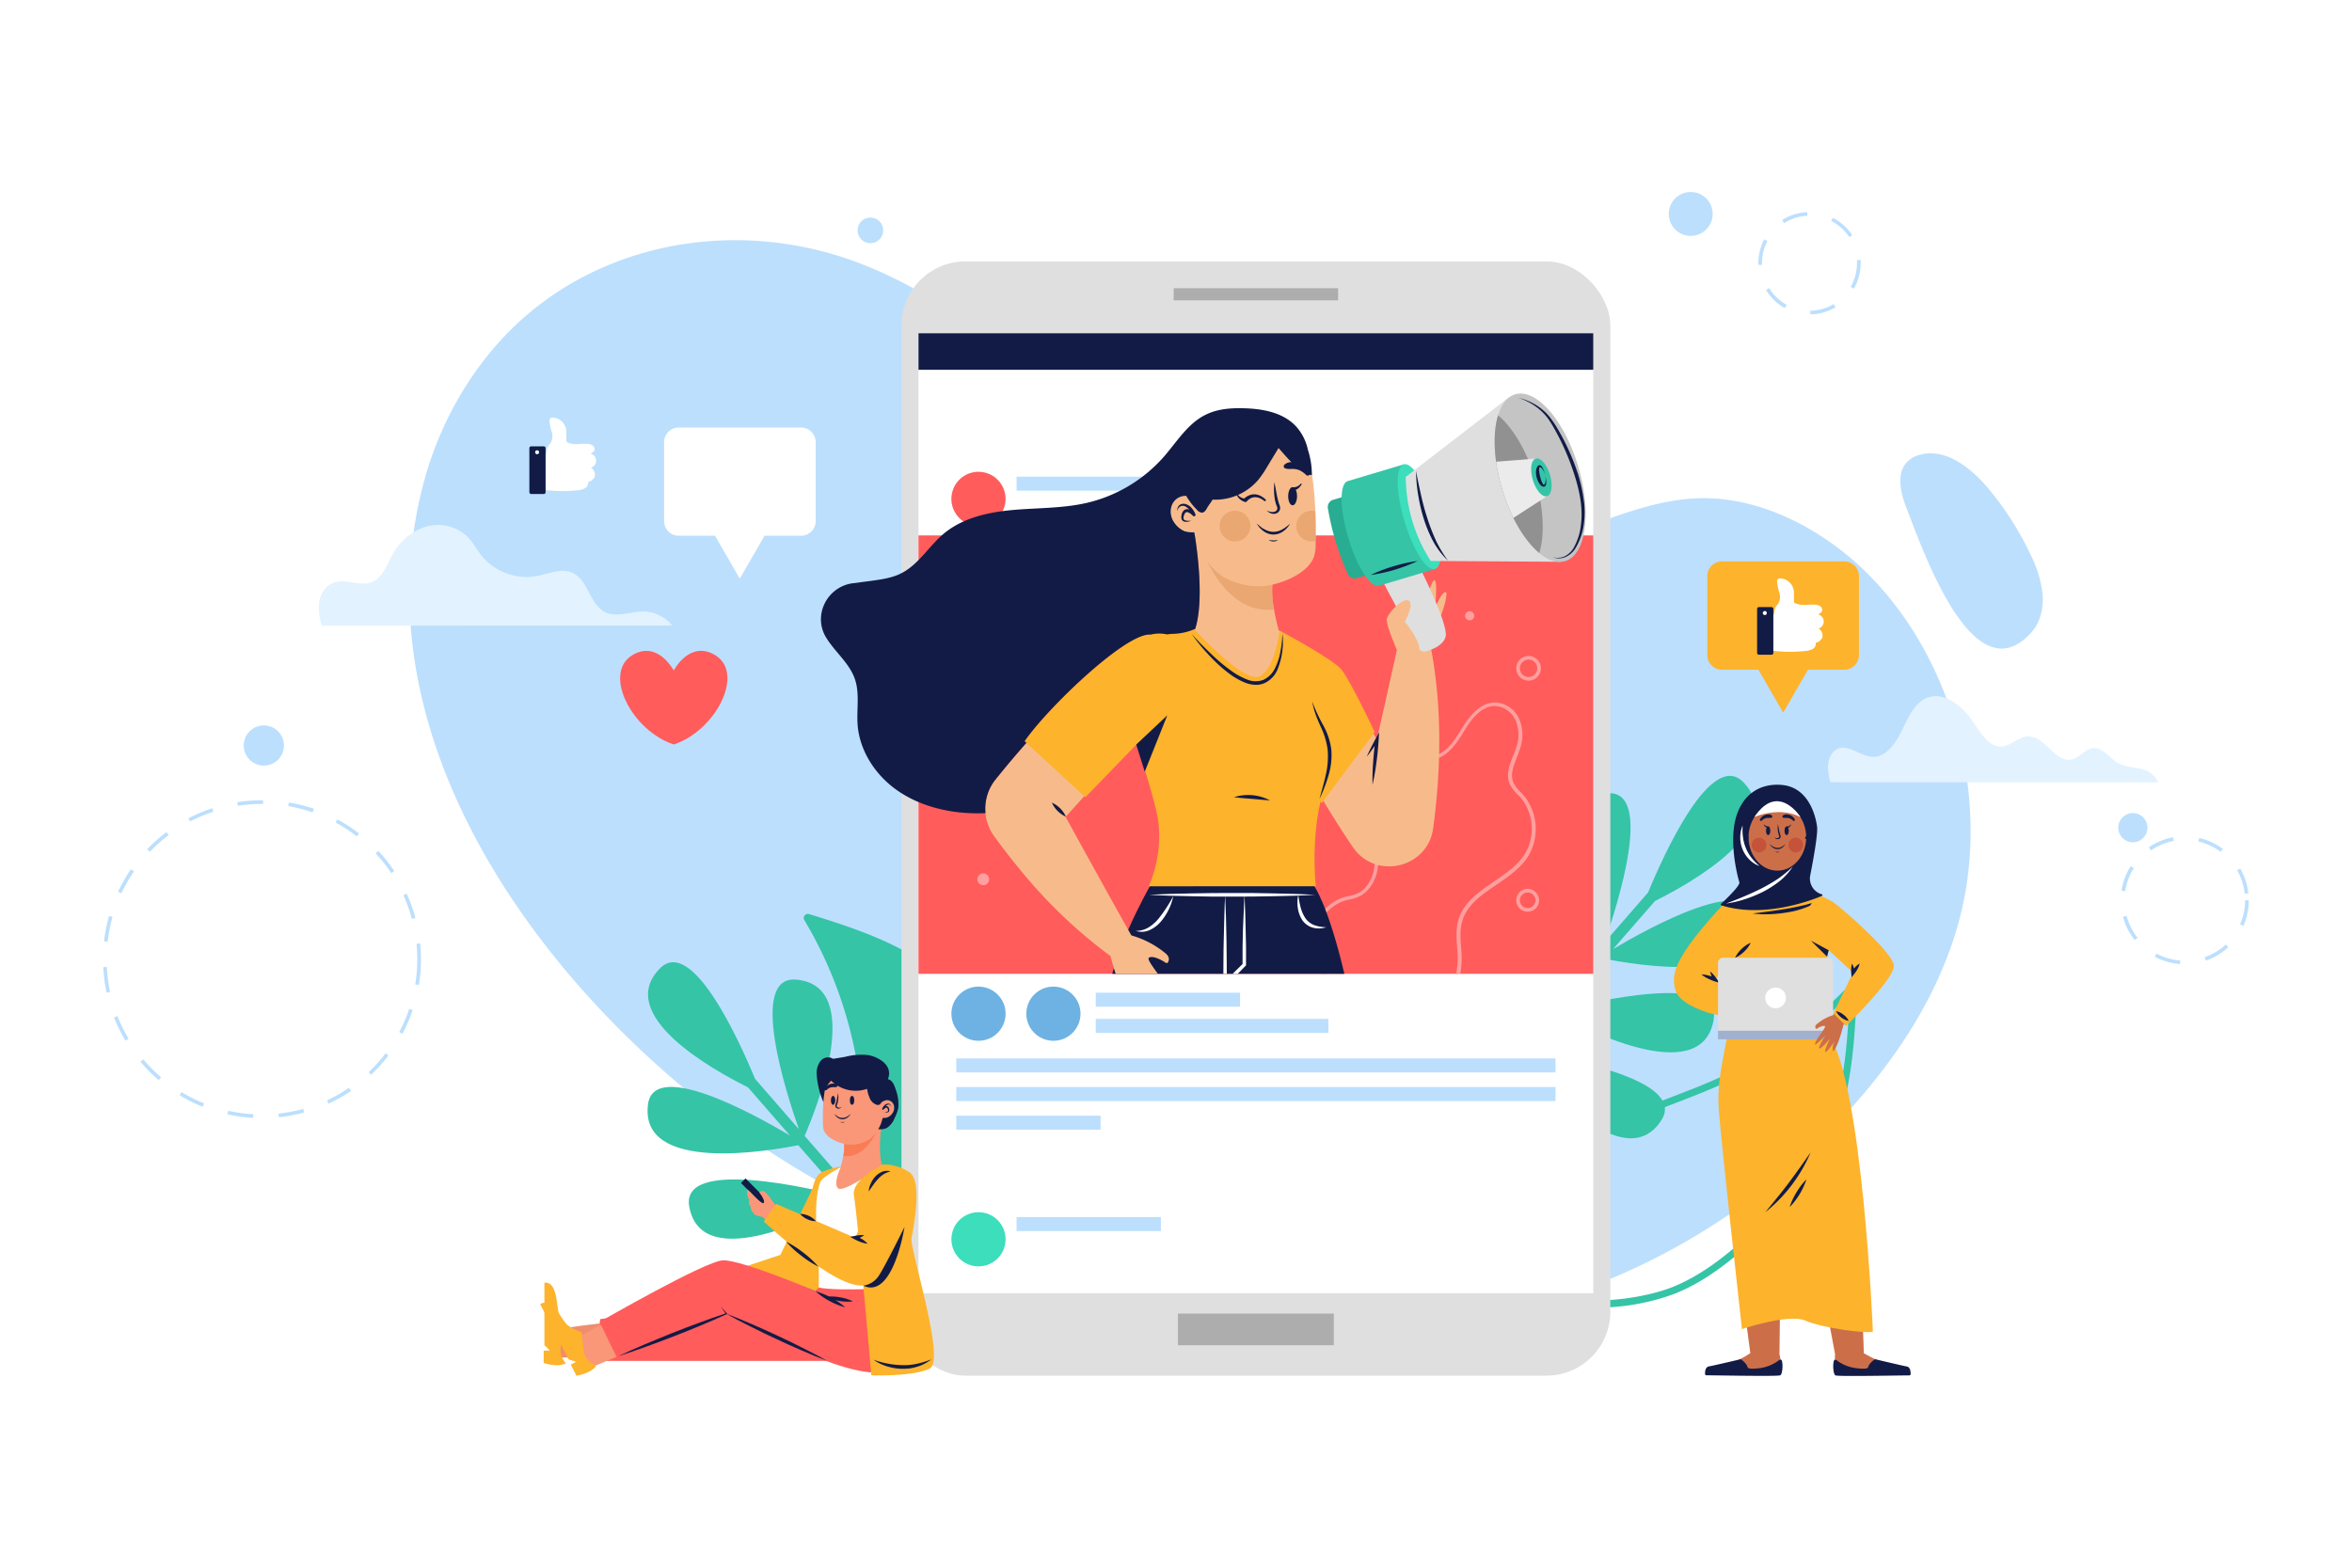 <svg xmlns="http://www.w3.org/2000/svg" xmlns:xlink="http://www.w3.org/1999/xlink" viewBox="0 0 750 500"><defs><style>.cls-1{fill:none;}.cls-2{fill:#fff;}.cls-3{fill:#bcdffd;}.cls-4{fill:#35c4a6;}.cls-5{fill:#ff5c5b;}.cls-6{fill:#121b46;}.cls-7{fill:#fdb32c;}.cls-8{fill:#cc6f49;}.cls-9{fill:#dfdfdf;}.cls-10{fill:#a1b0cf;}.cls-11{fill:#c4533a;}.cls-12{fill:#adadad;}.cls-13{fill:#6db2e3;}.cls-14{fill:#3cdebc;}.cls-15{clip-path:url(#clip-path);}.cls-16{fill:#ff9f9e;}.cls-17{fill:#f7bb8b;}.cls-18{fill:#f28766;}.cls-19{fill:#28ad92;}.cls-20{fill:#c4c4c4;}.cls-21{fill:#919191;}.cls-22{fill:#ebebeb;}.cls-23{fill:#eba771;}.cls-24{fill:#f08d6e;}.cls-25{fill:#fa9778;}.cls-26{fill:#fa7c55;}.cls-27{fill:#e3f2ff;}</style><clipPath id="clip-path"><polygon class="cls-1" points="508.06 310.59 292.89 310.59 292.89 283.01 251.75 197.74 276.58 127.58 517 122.22 508.06 281.07 508.06 310.59"/></clipPath></defs><title>marketing</title><g id="BACKGROUND"><rect class="cls-2" width="750" height="500"/><path class="cls-3" d="M170.7,98.23c29.13-23.08,68.91-27.31,102.89-14.47,45.14,17,78.36,60.23,122.2,81A137.05,137.05,0,0,0,494.22,172c15.71-4.83,31-12.56,47.3-13.08,14.44-.46,28.7,4.91,41,13.27,36.13,24.59,54.26,77.06,42.09,121.76-6.52,23.94-20.52,44.72-36.82,62.16-33.68,36-78.36,59.42-125.06,65.52-26.07,3.4-52.51,1.56-78.48-2.63-56.59-9.1-112.35-29.74-159-66.13-55.79-43.57-111.08-119.57-90.19-198.79C140.94,131.89,153.63,111.76,170.7,98.23Z"/><path class="cls-3" d="M608,162.23c-1.83-4.69-3.35-10.65-.26-14.46a8.52,8.52,0,0,1,4.5-2.74c8.17-2.21,16.18,4.07,21.87,10.86a96.74,96.74,0,0,1,13.4,21.05,37.1,37.1,0,0,1,3.81,12.36c.38,4.36-.6,9-3.37,12.18C629.34,222.7,613.11,175.22,608,162.23Z"/></g><g id="OBJECTS"><path class="cls-4" d="M455.53,295.4c10.43-10.21,24.52,23.18,29.39,35.93l9.76-11.2c-6.83-8.15-31.48-39.65-11.26-47.63C497.34,267,497,305.21,496.54,318l13.18-15.13C506.32,295,490,254.77,512.54,253c15.08-1.17,3.13,36.08-1,47.73l14-16.09c5.2-12.58,20.23-45.65,30.39-35.15,14.3,14.79-16.69,32.15-28.18,37.87l-13.38,15.35c11.79-7,43.41-24.35,45.26-9.91,2.84,22.14-38.85,14.82-47.92,13l-14.28,16.39c9.92-2.56,51.74-12.46,49,3.12-3.87,22.44-43,1.92-50.07-2L486.29,335c.06.17.12.32.16.45,11.2,1.69,51.69,8.78,43.34,21.81-11.93,18.64-38.85-13-44.92-20.63L462.34,362.5l-2.6-2.27L482.6,334C471.22,327.94,440.84,309.76,455.53,295.4Z"/><path class="cls-4" d="M509.47,417.05c-11.48,0-22.67-3.15-26.81-12.6-9.11-20.81,15.32-39.11,31.19-46.65,6-2.85,12.29-5.26,18.37-7.59,5.55-2.13,11.29-4.32,16.76-6.84h0a131.63,131.63,0,0,0,38.89-27.32,2.42,2.42,0,0,1,4.13,1.81c-.66,16-1.78,31.49-8.11,45.67-4.79,10.74-12.72,21-24.93,32.18-6.29,5.77-14.82,12.92-25,16.94A71.3,71.3,0,0,1,509.47,417.05Zm40.45-71.66c-5.55,2.55-11.32,4.76-16.9,6.9-6,2.32-12.29,4.71-18.21,7.53-15.15,7.19-38.54,24.49-30.11,43.73,7,15.92,37.09,11.53,48.48,7,9.8-3.88,18.12-10.86,24.27-16.5,12-11,19.74-21,24.41-31.45,6.16-13.82,7.26-29.1,7.91-44.85a.17.17,0,0,0-.12-.19.15.15,0,0,0-.19,0,133.65,133.65,0,0,1-39.54,27.78Z"/><path class="cls-4" d="M310.78,354.82c-10.43-10.21-24.52,23.18-29.39,35.93l-9.76-11.2c6.83-8.15,31.47-39.65,11.25-47.63-13.91-5.49-13.6,32.71-13.11,45.49l-13.19-15.13c3.41-7.86,19.7-48.09-2.82-49.84-15.08-1.17-3.12,36.07,1,47.73l-14-16.09c-5.2-12.58-20.23-45.65-30.39-35.15C196,323.72,227,341.08,238.51,346.8l13.38,15.35c-11.79-7-43.41-24.35-45.26-9.91-2.84,22.14,38.85,14.82,47.92,13l14.28,16.39c-9.92-2.56-51.75-12.46-49.06,3.12,3.88,22.44,43,1.92,50.08-2L280,394.43c-.06.17-.12.32-.16.45-11.2,1.69-51.69,8.78-43.34,21.81,11.93,18.64,38.85-13.05,44.92-20.63L304,421.92l2.6-2.27-22.86-26.24C295.08,387.36,325.46,369.18,310.78,354.82Z"/><path class="cls-4" d="M273.19,338.35a133.19,133.19,0,0,0-16.71-44.91,1.3,1.3,0,0,1,1.51-1.9c14.79,4.53,29.72,9.56,41.75,19.21,10.55,8.45,18.21,20,24.53,31.92,4.67,8.82,8.74,18.15,9.94,28.05,1.69,13.83-2.59,43.6-20,46.35-21.82,3.45-32.82-24.56-35.95-41.09C275.9,363.53,275.4,350.82,273.19,338.35Z"/><path class="cls-3" d="M577.26,100.27l0-1.16A15.12,15.12,0,0,0,584.72,97l.59,1A16.26,16.26,0,0,1,577.26,100.27Zm-8.11-2a16.34,16.34,0,0,1-6-5.77l1-.61a15.29,15.29,0,0,0,5.62,5.36Zm22-6.21-1-.58a15.17,15.17,0,0,0,2-7.51q0-.48,0-1l1.16-.07c0,.34,0,.68,0,1A16.34,16.34,0,0,1,591.18,92.05ZM560.7,84.48c0-.17,0-.35,0-.52a16.32,16.32,0,0,1,1.89-7.63l1,.55A15.14,15.14,0,0,0,561.86,84c0,.17,0,.32,0,.48Zm29-8.84a15.2,15.2,0,0,0-5.79-5.18l.53-1A16.33,16.33,0,0,1,590.63,75Zm-20.78-4.46-.63-1a16.28,16.28,0,0,1,8-2.52l0,1.16A15.17,15.17,0,0,0,568.88,71.18Z"/><path class="cls-3" d="M80.69,356.54a52,52,0,0,1-8.16-1.13l.25-1.13a50.72,50.72,0,0,0,8,1.09Zm8.24-.21-.12-1.16a49.13,49.13,0,0,0,7.9-1.49L97,354.8A50.4,50.4,0,0,1,88.93,356.33ZM64.65,353a50.22,50.22,0,0,1-7.37-3.69l.61-1a49.37,49.37,0,0,0,7.2,3.6Zm40.11-1-.48-1.05a49.74,49.74,0,0,0,7-4l.66,1A51.17,51.17,0,0,1,104.76,352Zm-54.15-7.52a51,51,0,0,1-5.81-5.85l.89-.75a49.4,49.4,0,0,0,5.68,5.71Zm67.75-1.68-.8-.85a50.11,50.11,0,0,0,5.39-6l.92.7A51.63,51.63,0,0,1,118.36,342.77ZM40,331.9a50.16,50.16,0,0,1-3.64-7.39l1.08-.43A49.87,49.87,0,0,0,41,331.3Zm88.3-2.19-1-.55a49.82,49.82,0,0,0,3.2-7.39l1.1.37A50.7,50.7,0,0,1,128.32,329.71ZM34,316.62a49.65,49.65,0,0,1-1.07-8.17l1.16-.06a49.78,49.78,0,0,0,1,8Zm99.57-2.48-1.15-.19a49.87,49.87,0,0,0,.65-8c0-1.64-.08-3.3-.24-4.93l1.16-.11c.16,1.67.25,3.36.25,5A51.09,51.09,0,0,1,133.57,314.14ZM34.34,300.35l-1.16-.13a50.54,50.54,0,0,1,1.59-8.09l1.12.32A49,49,0,0,0,34.34,300.35Zm97-7.26a49.56,49.56,0,0,0-2.71-7.58l1.06-.48a50,50,0,0,1,2.77,7.75ZM38.7,284.9l-1.05-.49a49.7,49.7,0,0,1,4.1-7.15l1,.66A49.84,49.84,0,0,0,38.7,284.9Zm86.07-6.43a49.84,49.84,0,0,0-5-6.31l.85-.79a49.75,49.75,0,0,1,5.12,6.46Zm-77-6.8-.84-.8a49.88,49.88,0,0,1,6.16-5.47l.7.93A50,50,0,0,0,47.79,271.67Zm66-4.93a49.15,49.15,0,0,0-6.75-4.4l.56-1a51.07,51.07,0,0,1,6.91,4.49ZM60.62,262l-.54-1a49.67,49.67,0,0,1,7.59-3.22l.36,1.11A48.73,48.73,0,0,0,60.62,262ZM99.7,259.1a49.55,49.55,0,0,0-7.8-2l.2-1.15a50.75,50.75,0,0,1,8,2ZM75.85,257l-.18-1.15a51.62,51.62,0,0,1,7.86-.61h.36v1.17h-.33A48.7,48.7,0,0,0,75.85,257Z"/><path class="cls-3" d="M695.14,307.47a20.27,20.27,0,0,1-8-2.31l.55-1a19,19,0,0,0,7.55,2.18Zm8.27-1.08-.39-1.1a19,19,0,0,0,6.73-4.05l.8.85A20.25,20.25,0,0,1,703.41,306.39Zm-22.69-6.56a20.43,20.43,0,0,1-3.75-7.44l1.13-.3a18.89,18.89,0,0,0,3.54,7Zm34.65-4.53-1.06-.47a19.13,19.13,0,0,0,1.6-7.69h1.16A20.23,20.23,0,0,1,715.37,295.3Zm.42-10.26a18.9,18.9,0,0,0-2.43-7.47l1-.58a20.08,20.08,0,0,1,2.58,7.93Zm-38.12-.8-1.15-.18a20.22,20.22,0,0,1,2.91-7.81l1,.63A19.11,19.11,0,0,0,677.67,284.24Zm30.47-12.54a19.12,19.12,0,0,0-7.13-3.3l.26-1.13a20.12,20.12,0,0,1,7.57,3.49Zm-22.25-.47-.66-1a20.08,20.08,0,0,1,7.71-3.17l.21,1.14A19.07,19.07,0,0,0,685.89,271.23Z"/><path class="cls-3" d="M546.13,68.23a7,7,0,1,1-7-7A7,7,0,0,1,546.13,68.23Z"/><path class="cls-3" d="M90.54,237.77a6.41,6.41,0,1,1-6.41-6.41A6.4,6.4,0,0,1,90.54,237.77Z"/><circle class="cls-3" cx="680.12" cy="263.98" r="4.66"/><path class="cls-3" d="M281.63,73.48a4.08,4.08,0,1,1-4.08-4.08A4.07,4.07,0,0,1,281.63,73.48Z"/><path class="cls-2" d="M255.44,136.35h-39a4.68,4.68,0,0,0-4.68,4.68v25.16a4.68,4.68,0,0,0,4.68,4.68H228l3.67,6.36,4.23,7.33,4.23-7.33,3.67-6.36h11.62a4.67,4.67,0,0,0,4.68-4.68V141A4.67,4.67,0,0,0,255.44,136.35Z"/><path class="cls-5" d="M228.13,209c-8.16-5-13.25,4.78-13.28,4.84S209.73,204,201.58,209c-9.38,5.77-.22,24,13.27,28.44h0C228.34,233,237.5,214.75,228.13,209Z"/><path class="cls-2" d="M174,156.3a44.61,44.61,0,0,0,10.2.06,5.4,5.4,0,0,0,2.35-.65,2,2,0,0,0,1-2,2.47,2.47,0,0,0,1.55-.9,2.22,2.22,0,0,0,.47-.59,1.76,1.76,0,0,0,.14-.85,2.64,2.64,0,0,0-1.28-2.22,2.32,2.32,0,0,0,1.12-3.71,2.79,2.79,0,0,0-1.19-.77c.34-.3.8-.45,1.06-.81a1.32,1.32,0,0,0-.29-1.68,3,3,0,0,0-1.72-.62,25.49,25.49,0,0,0-3.38.09,6.91,6.91,0,0,1-3.36-.69c-.22-1.49.14-3.05-.26-4.5a4.56,4.56,0,0,0-4-3.27,1.17,1.17,0,0,0-1,.29,1.25,1.25,0,0,0-.2.74,15.4,15.4,0,0,0,.73,3.53,4.39,4.39,0,0,1-.34,3.49,10.39,10.39,0,0,0-.86,1.12,8.39,8.39,0,0,0-.43,1.89c-.15.63-.65,1.29-1.29,1.22Z"/><rect class="cls-6" x="168.8" y="142.35" width="5.18" height="15.22" rx="0.57"/><circle class="cls-2" cx="171.27" cy="144.24" r="0.63"/><path class="cls-7" d="M588.1,179.07h-39a4.67,4.67,0,0,0-4.68,4.68v25.17a4.68,4.68,0,0,0,4.68,4.68h11.62l3.67,6.35,4.23,7.33,4.23-7.33,3.67-6.35H588.1a4.69,4.69,0,0,0,4.68-4.68V183.75A4.68,4.68,0,0,0,588.1,179.07Z"/><path class="cls-2" d="M565.46,207.57a44.7,44.7,0,0,0,10.21.06A5.58,5.58,0,0,0,578,207a1.94,1.94,0,0,0,1-2,2.47,2.47,0,0,0,1.56-.9,2.22,2.22,0,0,0,.47-.59,1.76,1.76,0,0,0,.14-.85,2.64,2.64,0,0,0-1.28-2.22,2.32,2.32,0,0,0,1.12-3.71,2.79,2.79,0,0,0-1.19-.77c.34-.3.8-.45,1.06-.81a1.33,1.33,0,0,0-.29-1.68,2.84,2.84,0,0,0-1.72-.62,24,24,0,0,0-3.39.09,6.89,6.89,0,0,1-3.35-.69c-.22-1.5.14-3.05-.26-4.51a4.57,4.57,0,0,0-4-3.26,1.16,1.16,0,0,0-1,.29,1.18,1.18,0,0,0-.2.74,15.62,15.62,0,0,0,.73,3.53,4.44,4.44,0,0,1-.34,3.49,11.36,11.36,0,0,0-.86,1.11,8.51,8.51,0,0,0-.43,1.89c-.15.63-.65,1.29-1.29,1.23Z"/><rect class="cls-6" x="560.3" y="193.61" width="5.18" height="15.22" rx="0.57"/><path class="cls-2" d="M563.4,195.51a.64.64,0,1,1-.64-.63A.64.64,0,0,1,563.4,195.51Z"/><path class="cls-8" d="M567.6,417H556.24c.89,7,1.6,12.32,1.9,14.58,0,0-7.93,5.38-13.32,4.68a.82.82,0,0,0-.78.31,1.15,1.15,0,0,0,.11,1.52.8.8,0,0,0,.63.29h21.4a1.6,1.6,0,0,0,1.6-1.38,13.46,13.46,0,0,0-.35-5.1Z"/><path class="cls-6" d="M555.08,433.5s1.9,1.24,2.19,2.55c.14.66,2.2.54,4.2.26a12.77,12.77,0,0,0,5.61-2.34,1.28,1.28,0,0,1,.82-.33c.73.15.66,4.59-.22,5s-20.44,0-23.54,0a.43.43,0,0,1-.44-.43c0-.75.12-2.25,1.26-2.41C546.49,435.54,555.08,433.5,555.08,433.5Z"/><path class="cls-8" d="M593.74,417H582.37l2.79,14.9a13.62,13.62,0,0,0,.53,5.1,2,2,0,0,0,1.84,1.38h17.78c0-.76,0-1.52,0-2.28-5-.93-11-4.52-11-4.52C594.3,429.34,594.07,424,593.74,417Z"/><path class="cls-6" d="M597.89,433.5s-1.89,1.24-2.18,2.55c-.15.66-2.2.54-4.2.26A12.77,12.77,0,0,1,585.9,434a1.32,1.32,0,0,0-.82-.33c-.73.15-.66,4.59.21,5s20.44,0,23.55,0a.43.43,0,0,0,.43-.43c0-.75-.12-2.25-1.26-2.41C606.49,435.54,597.89,433.5,597.89,433.5Z"/><path class="cls-7" d="M554.09,283.9s-6.6,6-6,10.87,5,19.61,3.69,29.71-4.47,18.84-3.69,29.52,7.38,69.91,7.38,69.91,14.95-5.05,20.19-2.72,19.62,4.27,21.56,3.5c0,0-3.3-79.82-14.18-94.77,0,0-1.94-21.46,0-26.27s-.43-18.06-5.24-19.66S554.09,283.9,554.09,283.9Z"/><path class="cls-6" d="M558.87,291.35c3.67-.46,7.29-.89,10.87-1.52,1.8-.3,3.57-.68,5.34-1.09s3.51-1,5.27-1.54A27.94,27.94,0,0,1,569.94,291a44.49,44.49,0,0,1-5.53.58A32.1,32.1,0,0,1,558.87,291.35Z"/><path class="cls-6" d="M563,386.53c2.52-3.11,5.05-6.14,7.42-9.3s4.63-6.4,6.94-9.67a49,49,0,0,1-14.36,19Z"/><path class="cls-6" d="M570.68,385a21.16,21.16,0,0,1,2.18-4.72,20.74,20.74,0,0,1,3.17-4.13,23,23,0,0,1-5.35,8.85Z"/><path class="cls-8" d="M571,325.66c.08-.92-6-2.55-5.8-3.17s1.76-.77,2.57-.74a.26.26,0,0,0,.28-.29c0-.34-.24-.83-1.08-.92a15,15,0,0,0-5.81.45h0l-7-3.86c-.71,2.4-1.37,4.84-2.27,7.12a67.82,67.82,0,0,0,8.18,1.09v0h0c1.49,1.39,5.12,4.64,7.14,5.26a.19.19,0,0,0,.24-.26c-.12-.34-.56-1-2-2.09,0,0,3.56,1.5,4.2,1.23s-3.61-2.81-3.61-2.81,4.18,1.26,4.63.8-4.05-2.46-4.05-2.46S571,326,571,325.66Z"/><path class="cls-7" d="M552,285.84s-8.45,8.64-13.2,15.34-5.73,10.39-4.57,14.56,8.45,6.61,10.59,7.29,12.62,2.62,12.62,2.62l1.75-6.22-12.14-7,12.43-17.86Z"/><path class="cls-6" d="M542.56,310.79a10.12,10.12,0,0,1,2.36.37,17,17,0,0,1,2.21.78l-.68.82a10.61,10.61,0,0,1-1.13-2.92,10.37,10.37,0,0,1,2.08,2.33l1,1.37-1.62-.55a17,17,0,0,1-2.17-.89A10.12,10.12,0,0,1,542.56,310.79Z"/><path class="cls-6" d="M553.26,305.48a10.44,10.44,0,0,1,5-4.81,9.2,9.2,0,0,1-2.07,2.82A9.43,9.43,0,0,1,553.26,305.48Z"/><path class="cls-9" d="M549.49,305.45h33.4a1.65,1.65,0,0,1,1.65,1.65v22a0,0,0,0,1,0,0h-36.7a0,0,0,0,1,0,0v-22A1.65,1.65,0,0,1,549.49,305.45Z"/><rect class="cls-10" x="547.84" y="328.75" width="36.7" height="2.72"/><path class="cls-2" d="M569.49,318.27a3.3,3.3,0,1,1-3.3-3.3A3.3,3.3,0,0,1,569.49,318.27Z"/><path class="cls-8" d="M586.66,324.17l-.62-.77-.43.1-.7-.44-.38.71h0a14.79,14.79,0,0,0-5.12,2.82A1,1,0,0,0,579,328a.27.27,0,0,0,.4.09c.66-.47,2.07-1.14,2.55-.79s-3.68,5.1-3.12,5.83c.23.29,3.32-3,3.32-3s-2.66,4.14-2,4.28,3.44-3.21,3.44-3.21-2.17,4.46-1.48,4.33,2.84-3.34,2.84-3.34a5.53,5.53,0,0,0-.54,2.86.19.19,0,0,0,.34.08c1.35-1.63,2.61-6.33,3.1-8.31h0c.47-.35.92-.74,1.37-1.1C588.35,325.21,587.5,324.69,586.66,324.17Z"/><path class="cls-7" d="M579.33,285.16a44.07,44.07,0,0,1,5.15,2.52c1.84,1.17,19.22,16,19.42,20.3s-15.25,19.22-15.25,19.22l-4-4,6.22-13L574,294.58Z"/><path class="cls-6" d="M593,307.3a6.6,6.6,0,0,1-.66,1.74,10.51,10.51,0,0,1-1,1.5l-.9,1.14-.13-1.41a8.66,8.66,0,0,1,0-1.44,5.85,5.85,0,0,1,.27-1.46,6.29,6.29,0,0,1,.57,1.38,9.67,9.67,0,0,1,.29,1.4l-1-.28a10.82,10.82,0,0,1,1.13-1.4A6.41,6.41,0,0,1,593,307.3Z"/><path class="cls-6" d="M585.45,322.52a5.32,5.32,0,0,1,2.39,1.1,5.47,5.47,0,0,1,1.69,2,6,6,0,0,1-4.08-3.13Z"/><polygon class="cls-6" points="583.12 303.07 577.44 300.01 582.61 305.11 583.12 303.07"/><path class="cls-8" d="M578.9,266a2.21,2.21,0,0,0-2.47-1.56c.47-14-11.24-12.15-11.24-12.15-7.35.63-8.18,8.44-8.13,12.42a2.52,2.52,0,0,0-.59-.27A2.2,2.2,0,0,0,554,266a2.93,2.93,0,0,0,.38,2.42,3.68,3.68,0,0,0,1.67,1.4,4.49,4.49,0,0,0,1.28.14c1.14,9.19,9.46,8.28,9.46,8.28,7.21.36,9.08-4.68,9.5-8.31a4,4,0,0,0,.57-.11,3.63,3.63,0,0,0,1.67-1.4A2.89,2.89,0,0,0,578.9,266Z"/><circle class="cls-11" cx="572.63" cy="269.52" r="2.35"/><circle class="cls-11" cx="560.92" cy="269.52" r="2.35"/><ellipse class="cls-6" cx="569.72" cy="264.96" rx="0.68" ry="1.39"/><path class="cls-6" d="M571.11,263.13a2.19,2.19,0,0,1-.46.59,1.65,1.65,0,0,1-.72.37h0a.25.25,0,0,1-.3-.19.26.26,0,0,1,.19-.3h.07A1.48,1.48,0,0,0,571,263h0a.08.08,0,0,1,.12,0A.12.12,0,0,1,571.11,263.13Z"/><ellipse class="cls-6" cx="563.83" cy="264.96" rx="0.68" ry="1.39"/><path class="cls-6" d="M562.59,263a1.47,1.47,0,0,0,1.09.56.25.25,0,0,1,.26.24.26.26,0,0,1-.24.26h-.08a1.56,1.56,0,0,1-.71-.37,1.85,1.85,0,0,1-.46-.59.08.08,0,0,1,0-.11.08.08,0,0,1,.1,0Z"/><path class="cls-6" d="M569.33,269.17a3.36,3.36,0,0,1-1,1.16,2.47,2.47,0,0,1-3,0,4.15,4.15,0,0,1-.59-.52c-.16-.2-.31-.41-.45-.62.21.15.4.31.59.47s.4.29.62.4a2.63,2.63,0,0,0,2.69,0A6,6,0,0,0,569.33,269.17Z"/><path class="cls-6" d="M567.49,271.63a1.14,1.14,0,0,1-.71.25,1.17,1.17,0,0,1-.72-.25,3.61,3.61,0,0,0,.72.08A3,3,0,0,0,567.49,271.63Z"/><path class="cls-6" d="M565.08,260.14a1.55,1.55,0,0,0-1.05-.39,3.35,3.35,0,0,0-1.13.15,2.84,2.84,0,0,0-1,.57,2.94,2.94,0,0,0-.68.86.34.34,0,0,0,.13.45.33.33,0,0,0,.38,0l0,0a3.69,3.69,0,0,1,.67-.54,2.4,2.4,0,0,1,.74-.3,3,3,0,0,1,.8-.08,3.18,3.18,0,0,0,.86-.05l.08,0a.33.33,0,0,0,.25-.41A.27.27,0,0,0,565.08,260.14Z"/><path class="cls-6" d="M568.47,260.14a1.55,1.55,0,0,1,1.06-.39,3.33,3.33,0,0,1,1.12.15,3,3,0,0,1,1,.57,2.9,2.9,0,0,1,.67.86.33.33,0,0,1-.13.45.34.34,0,0,1-.38,0l0,0a4.07,4.07,0,0,0-.67-.54,2.62,2.62,0,0,0-.74-.3,3.1,3.1,0,0,0-.81-.08,3.08,3.08,0,0,1-.85-.05l-.09,0a.34.34,0,0,1-.25-.41A.32.32,0,0,1,568.47,260.14Z"/><path class="cls-6" d="M566.93,262.83c.12.53.21,1.05.31,1.56a14.62,14.62,0,0,0,.34,1.52,2.53,2.53,0,0,0,.12.36,1.23,1.23,0,0,1,.11.45.9.9,0,0,1-.48.82,1.11,1.11,0,0,1-.89,0,2.14,2.14,0,0,1-.7-.42c.49.18,1.06.32,1.4.07a.57.57,0,0,0,.24-.5,1.08,1.08,0,0,0-.1-.31,3,3,0,0,1-.14-.39,7.42,7.42,0,0,1-.26-1.6A8.67,8.67,0,0,1,566.93,262.83Z"/><path class="cls-6" d="M554.85,266.77a1.14,1.14,0,0,1,.36-.92,1,1,0,0,1,1-.1,2,2,0,0,1,.84.61,3.09,3.09,0,0,1,.53.89.22.22,0,0,1-.13.3.21.21,0,0,1-.25-.05h0a2,2,0,0,0-.77-.55.37.37,0,0,0-.33,0,.8.8,0,0,0-.23.36c-.12.31-.19.66.07.81a1.82,1.82,0,0,0,1,.07,1.65,1.65,0,0,1-1.13.15.67.67,0,0,1-.4-.54,1.73,1.73,0,0,1,.07-.61,1.2,1.2,0,0,1,.33-.57.81.81,0,0,1,.71-.15,2.23,2.23,0,0,1,1,.69l-.39.23a2.47,2.47,0,0,0-1.07-1.34.85.85,0,0,0-.79,0A1.12,1.12,0,0,0,554.85,266.77Z"/><path class="cls-6" d="M578.35,266.77a1.14,1.14,0,0,0-.36-.92,1,1,0,0,0-1-.1,2,2,0,0,0-.85.61,3.3,3.3,0,0,0-.52.89.23.23,0,0,0,.38.25h0a2,2,0,0,1,.78-.55.38.38,0,0,1,.33,0,.9.9,0,0,1,.23.36c.12.31.19.66-.07.81a1.85,1.85,0,0,1-1,.07,1.66,1.66,0,0,0,1.13.15.63.63,0,0,0,.4-.54,1.74,1.74,0,0,0-.06-.61,1.2,1.2,0,0,0-.33-.57.81.81,0,0,0-.71-.15,2.26,2.26,0,0,0-1,.69l.4.23a2.5,2.5,0,0,1,1.06-1.34.87.87,0,0,1,.8,0A1.12,1.12,0,0,1,578.35,266.77Z"/><path class="cls-6" d="M580.92,285.2l-.12,0a5.24,5.24,0,0,1-3.54-6.1c.91-4.65,2.45-13,2.17-15.36-.39-3.3-2.62-12.72-11.36-13.4s-14.08,5.15-15.15,13.59,1.75,17.58,1.75,17.58c-.08,1.32-4.54,5.54-5.85,6.75a.29.29,0,0,0,.11.49c13.22,4.18,28.29-1.42,32-3A.28.28,0,0,0,580.92,285.2Zm-14.15-7.52c-5.07,0-9.19-4.76-9.19-10.63s4.12-10.63,9.19-10.63,9.18,4.76,9.18,10.63S571.84,277.68,566.77,277.68Z"/><path class="cls-2" d="M550.4,288.17a108.67,108.67,0,0,0,11.29-4.8,57.52,57.52,0,0,0,5.25-3.07,37.55,37.55,0,0,0,4.72-3.88,19.9,19.9,0,0,1-4.18,4.61,33.13,33.13,0,0,1-5.26,3.38,40.63,40.63,0,0,1-5.77,2.36A33.18,33.18,0,0,1,550.4,288.17Z"/><path class="cls-2" d="M561.08,276.22a8.37,8.37,0,0,1-3.23-2.07,9.52,9.52,0,0,1-2.17-3.24,9.81,9.81,0,0,1-.75-3.84,10.24,10.24,0,0,1,.18-1.92,14.36,14.36,0,0,1,.53-1.84c.05.65,0,1.26,0,1.88a17.84,17.84,0,0,0,.16,1.82l.13.9.22.87a6.36,6.36,0,0,0,.25.85,7.46,7.46,0,0,0,.31.83,13.32,13.32,0,0,0,1.78,3.1A17.24,17.24,0,0,0,561.08,276.22Z"/><path class="cls-2" d="M559.43,260.59s7.72-3.54,14.71,0C574.14,260.59,567,249.23,559.43,260.59Z"/><rect class="cls-9" x="287.46" y="83.38" width="226.04" height="355.38" rx="20.39"/><rect class="cls-12" x="374.26" y="91.92" width="52.43" height="3.88"/><rect class="cls-12" x="375.62" y="418.95" width="49.71" height="10.1"/><rect class="cls-2" x="292.89" y="106.29" width="215.17" height="306.17"/><rect class="cls-6" x="292.89" y="106.29" width="215.17" height="11.65"/><circle class="cls-13" cx="312.02" cy="323.31" r="8.64"/><circle class="cls-14" cx="312.02" cy="395.26" r="8.64"/><circle class="cls-13" cx="335.91" cy="323.31" r="8.64"/><rect class="cls-3" x="349.41" y="316.61" width="46.02" height="4.47"/><rect class="cls-3" x="304.93" y="337.58" width="191.09" height="4.47"/><rect class="cls-3" x="304.93" y="346.71" width="191.09" height="4.47"/><rect class="cls-3" x="304.93" y="355.84" width="46.02" height="4.47"/><rect class="cls-3" x="324.16" y="388.17" width="46.02" height="4.47"/><circle class="cls-5" cx="312.02" cy="159.12" r="8.64" transform="translate(85.24 426.04) rotate(-76.67)"/><rect class="cls-3" x="324.16" y="152.03" width="46.02" height="4.47"/><rect class="cls-3" x="349.41" y="324.96" width="74.18" height="4.47"/><rect class="cls-5" x="292.89" y="170.77" width="215.17" height="139.82"/><g class="cls-15"><path class="cls-16" d="M448.4,323.09c-6.92,0-13.91-3.21-19.4-5.73-7.19-3.3-11.81-12.25-10.3-19.95a14.62,14.62,0,0,1,9.82-11.24c.52-.15,1.05-.27,1.58-.38a15.19,15.19,0,0,0,2.32-.64c2.68-1,4.77-3.79,5.61-7.31a32.2,32.2,0,0,0,.31-9.41l0-.53c-.33-5.39-.5-11.09,1.47-16.32,1.81-4.82,6.3-9.9,12.24-10.34.71-.06,1.42,0,2.12,0a14.56,14.56,0,0,0,2.82-.12c4.27-.76,7-5.22,9.18-8.8s5.71-8.34,10.74-8.27a8.83,8.83,0,0,1,7.56,5.33,13.13,13.13,0,0,1,.26,9.32c-.29.92-.66,1.86-1,2.77-1.14,2.89-2.21,5.61-1.13,8.14a10.6,10.6,0,0,0,2.27,3c.34.35.67.71,1,1.07a16.87,16.87,0,0,1,1.46,19.38c-2.44,3.86-6.37,6.54-10.18,9.14-4.8,3.28-9.33,6.37-10.86,11.55-.79,2.69-.59,5.49-.39,8.44a29.2,29.2,0,0,1-.13,7.7,16.63,16.63,0,0,1-10.07,11.82A18.67,18.67,0,0,1,448.4,323.09Zm4.78-80.73c-.36,0-.72,0-1.08,0-5.42.41-9.55,5.11-11.23,9.59-1.88,5-1.72,10.58-1.4,15.84l0,.52a33.23,33.23,0,0,1-.35,9.75c-.92,3.9-3.28,6.94-6.31,8.13a15.58,15.58,0,0,1-2.5.7c-.51.11-1,.22-1.51.36h0a13.43,13.43,0,0,0-9,10.34c-1.39,7.09,3,15.64,9.65,18.67,7.23,3.32,17.15,7.87,25.71,4.34a15.45,15.45,0,0,0,9.36-11,28.61,28.61,0,0,0,.12-7.4c-.21-2.93-.42-5.95.43-8.85,1.65-5.57,6.57-8.93,11.32-12.18,3.71-2.53,7.54-5.15,9.85-8.8a15.66,15.66,0,0,0-1.35-18c-.31-.35-.63-.69-1-1a11.76,11.76,0,0,1-2.49-3.37c-1.27-3-.06-6,1.12-9,.35-.9.71-1.82,1-2.7a12,12,0,0,0-.21-8.49,7.65,7.65,0,0,0-6.52-4.64c-4.44-.05-7.69,4.36-9.73,7.71-2.31,3.78-5.18,8.49-10,9.33a15.66,15.66,0,0,1-3.05.14Z"/><path class="cls-16" d="M487.43,217.08a3.93,3.93,0,1,1,3.93-3.93A3.93,3.93,0,0,1,487.43,217.08Zm0-6.7a2.77,2.77,0,1,0,2.77,2.77A2.78,2.78,0,0,0,487.43,210.38Z"/><path class="cls-16" d="M470.1,196.4a1.46,1.46,0,1,1-1.46-1.45A1.46,1.46,0,0,1,470.1,196.4Z"/><circle class="cls-16" cx="313.53" cy="280.44" r="1.89"/><path class="cls-16" d="M487.14,290.78a3.64,3.64,0,1,1,3.64-3.64A3.64,3.64,0,0,1,487.14,290.78Zm0-6.12a2.48,2.48,0,1,0,2.47,2.48A2.48,2.48,0,0,0,487.14,284.66Z"/><path class="cls-6" d="M368.24,279.91S357,298.55,353.68,314.67h75.93s-5.83-28-12.43-34.57Z"/><path class="cls-2" d="M366.4,285.39c2.21-.13,4.42-.19,6.62-.28l6.63-.16c4.42-.11,8.84-.13,13.26-.14s8.83,0,13.25.13l6.63.17c2.21.09,4.41.15,6.62.28-2.21.13-4.41.19-6.62.29l-6.63.16c-4.42.11-8.84.12-13.25.13s-8.84,0-13.26-.13l-6.63-.16C370.82,285.58,368.61,285.52,366.4,285.39Z"/><path class="cls-2" d="M374.12,285.83a17.44,17.44,0,0,1-1.43,4.21,18.09,18.09,0,0,1-2.43,3.79,10.48,10.48,0,0,1-3.62,2.79,6.14,6.14,0,0,1-4.47.28,7.86,7.86,0,0,0,4.06-1.09,12.84,12.84,0,0,0,3.15-2.74A45.41,45.41,0,0,0,374.12,285.83Z"/><path class="cls-2" d="M396.84,285.25c.17,3.73.3,7.47.37,11.21l.12,5.61,0,5.61v.21l-.16.16c-2,2.05-4,4.12-6.08,6.15l-1,1,0-1.39c.05-4.73,0-9.46.14-14.2s.2-9.46.43-14.2c.23,4.74.35,9.47.43,14.2s.09,9.47.14,14.2l-1-.4c2-2.05,4.1-4.06,6.15-6.09l-.15.38,0-5.61.12-5.61C396.54,292.72,396.67,289,396.84,285.25Z"/><path class="cls-2" d="M414,285.39a28.89,28.89,0,0,0,.72,3.92,11.68,11.68,0,0,0,1.5,3.48,6.17,6.17,0,0,0,2.83,2.26,11.85,11.85,0,0,0,3.84.68,7.38,7.38,0,0,1-4.12.18,6.1,6.1,0,0,1-3.51-2.46,9.52,9.52,0,0,1-1.43-4A11.28,11.28,0,0,1,414,285.39Z"/><path class="cls-17" d="M455.6,203.31l-9.36.28s-3,13.78-7.18,32.17q-2.07-3.27-3.84-6.17a160.05,160.05,0,0,1-14.82,23.17c3.13,5.31,6.72,11.1,10.8,17.14l.17.25c7.24,10.68,23.94,6.75,25.64-6l.06-.43C459.6,244.51,460,223.5,455.6,203.31Z"/><path class="cls-18" d="M450.06,189.44c-.21-2.44-.53-5-.92-4.9-.66.13-1.05,1.84-1.34,4A15.69,15.69,0,0,1,450.06,189.44Z"/><path class="cls-18" d="M454,192.44c0-2.62-.22-7.75-1.09-8.22-.68-.37-1.43,2.91-1.95,5.72A11.62,11.62,0,0,1,454,192.44Z"/><path class="cls-17" d="M460.55,189c-.62.45-1.67,1.71-3,5.27,0,0,.91-8,0-9.15-.72-.91-2.5,5.19-3.21,7.76a6.21,6.21,0,0,1,1,1.93,7.33,7.33,0,0,1,.25,2.8,6.11,6.11,0,0,1-3.95,7.64,8.07,8.07,0,0,1-3.8.32,6.39,6.39,0,0,1-3,.29,28.7,28.7,0,0,0,2.64,3.84l6.53-1.25s7.14-13.48,7.22-19.12A.39.39,0,0,0,460.55,189Z"/><path class="cls-6" d="M437.67,250.29a70.83,70.83,0,0,1,.2-7.29c.07-1.21.2-2.41.31-3.62s.27-2.41.44-3.61l.94.31c-1.18,1.8-2.38,3.59-3.74,5.28.85-2,1.84-3.91,2.87-5.8l1.08-2-.14,2.3c-.08,1.21-.18,2.42-.29,3.63s-.25,2.41-.42,3.61A70.94,70.94,0,0,1,437.67,250.29Z"/><path class="cls-9" d="M441,185.59l11.25,21.06a2.2,2.2,0,0,0,2.52,1.07c2.07-.58,5.36-1.89,6.17-4.54,1.21-3.94-8.94-23.61-8.94-23.61Z"/><path class="cls-19" d="M428.9,158.27l-3.8,1.13a2.41,2.41,0,0,0-1.68,2.66,86.7,86.7,0,0,0,6.36,21,2.4,2.4,0,0,0,2.89,1.34l3.36-1Z"/><path class="cls-4" d="M447.61,148.1l-17.89,5.36c-2.63.78-2.53,8.89.22,18.11s7.13,16.05,9.76,15.26l17.9-5.35Z"/><path class="cls-14" d="M457.37,163.36c2.76,9.22,2.86,17.33.23,18.12s-7-6-9.76-15.27-2.86-17.32-.23-18.11S454.61,154.15,457.37,163.36Z"/><path class="cls-9" d="M481.37,126.56l-33.15,25.58.11,2.28a50,50,0,0,0,7.9,24.5h0l41.32.25Z"/><path class="cls-20" d="M503.25,148.74c4.4,14.7,2.53,28.23-4.17,30.24-5.19,1.55-11.76-4.27-16.5-13.8A58.29,58.29,0,0,1,479,156a56.93,56.93,0,0,1-1.92-8.74c-1.52-11,.75-19.9,6.09-21.5C489.86,123.76,498.86,134.05,503.25,148.74Z"/><path class="cls-21" d="M489.56,152.84c2.73,9.12,3.05,17.8,1.29,23.55-4.63-3.84-9.13-11.26-11.86-20.39s-3.05-17.81-1.29-23.55C482.33,136.28,486.83,143.71,489.56,152.84Z"/><path class="cls-22" d="M489.72,146.26l3.58,12-10.72,6.93A58.29,58.29,0,0,1,479,156a56.93,56.93,0,0,1-1.92-8.74Z"/><path class="cls-4" d="M494.25,151.44c1,3.31.57,6.36-.94,6.81s-3.54-1.86-4.53-5.18-.57-6.36.94-6.81S493.26,148.12,494.25,151.44Z"/><path class="cls-6" d="M451.55,150.18c.44,2.55,1,5.06,1.55,7.55s1.21,5,2,7.4a64.59,64.59,0,0,0,2.72,7.13,39,39,0,0,0,3.93,6.57,25,25,0,0,1-4.74-6.16,41.92,41.92,0,0,1-3-7.19,54.73,54.73,0,0,1-1.78-7.57A47.73,47.73,0,0,1,451.55,150.18Z"/><path class="cls-6" d="M437.08,183.39a47.36,47.36,0,0,1,7.31-2.79,46.76,46.76,0,0,1,7.65-1.68,51.94,51.94,0,0,1-15,4.47Z"/><path class="cls-6" d="M492.72,151.54a13.27,13.27,0,0,1,.32,1.78,4.82,4.82,0,0,1,0,.93,1.58,1.58,0,0,1-.12.5.78.78,0,0,1-.46.45.9.9,0,0,1-.68-.09,2.28,2.28,0,0,1-.45-.33,4.2,4.2,0,0,1-.62-.8,6.59,6.59,0,0,1-.72-1.77,6.43,6.43,0,0,1-.18-1.91,3.85,3.85,0,0,1,.19-1,2,2,0,0,1,.25-.51.85.85,0,0,1,.56-.39.74.74,0,0,1,.62.19,1.69,1.69,0,0,1,.34.38,5.07,5.07,0,0,1,.42.84A11.77,11.77,0,0,1,492.72,151.54Zm0,0a6.09,6.09,0,0,0-.67-1.65,4.09,4.09,0,0,0-.55-.68c-.19-.19-.49-.31-.55-.23a.92.92,0,0,0-.15.51,4.32,4.32,0,0,0,0,.8,11.79,11.79,0,0,0,.3,1.64,14.09,14.09,0,0,0,.48,1.6,4,4,0,0,0,.35.72.91.91,0,0,0,.37.39c.09,0,.31-.21.39-.47a3.29,3.29,0,0,0,.17-.85A5.94,5.94,0,0,0,492.72,151.54Z"/><path class="cls-6" d="M484.18,126.88a18.66,18.66,0,0,1,7.28,3.45,17.18,17.18,0,0,1,2.88,2.9,36.83,36.83,0,0,1,2.26,3.38,73.38,73.38,0,0,1,6.65,14.76,52.31,52.31,0,0,1,1.75,7.94,27.16,27.16,0,0,1,0,8.15,19.55,19.55,0,0,1-2.78,7.66,7.32,7.32,0,0,1-3.16,2.59,5.3,5.3,0,0,1-4-.05,5.1,5.1,0,0,0,2,.23,4.79,4.79,0,0,0,1.9-.47,6.88,6.88,0,0,0,2.81-2.62,19,19,0,0,0,2.36-7.46c.67-5.24-.4-10.57-2-15.63a78,78,0,0,0-6.3-14.65,38.28,38.28,0,0,0-2.07-3.39,17.48,17.48,0,0,0-2.66-2.91A19.69,19.69,0,0,0,484.18,126.88Z"/><path class="cls-17" d="M445.73,207.91s-3.89-8.55-3.5-10.49,4.81-6.7,6.89-5.92-1.11,6.8-1.11,6.8,5.19,6.31,4.61,9.51S445.73,207.91,445.73,207.91Z"/><path class="cls-7" d="M407.82,201s16.93,9,19.85,12.46,10.68,20,10.68,20l-16.9,22.72S403.41,229.32,407.82,201Z"/><path class="cls-17" d="M411.18,206.92a5.52,5.52,0,0,1-.83-3.47,13.57,13.57,0,0,1-2.58-2.39c-.3-1.08-1-3.72-1.51-6.69a31,31,0,0,1-.56-7.88h0a6.62,6.62,0,0,1,.78-2.83l-25.74-14.47c0,.08,0,.16.05.25.4,2.39,3.51,21.14.32,31.08a18.62,18.62,0,0,1-7.26,1.63,13.21,13.21,0,0,0-8.62,3.42c-2.5,2.36-4.72,6.31-4.76,12.91,2.35.3,4.71.76,7.06,1.18,7,1.26,14,2.61,21.07,3.77,9.07,1.51,18.38,1.83,27.56,2.85C415.76,219.44,414.42,212.35,411.18,206.92Z"/><path class="cls-23" d="M406.26,194.37c-14,1.77-21.09-14.94-21.34-15.57a16.49,16.49,0,0,0,10,7.17,27.55,27.55,0,0,0,10.71.54l.09,0A31,31,0,0,0,406.26,194.37Z"/><path class="cls-7" d="M380.48,200.29s16.5,18.25,21.36,15.34,6.08-14,6.08-14,16.64,14.44,19,19.1,2.14,13.78-3.69,28.15-3.64,33.79-3.64,33.79H366.3a40.2,40.2,0,0,0,3.11-20.19c-1.36-10.88-14.18-45.64-14.18-45.64S352.71,200.87,380.48,200.29Z"/><path class="cls-6" d="M380,202.23c1.31,1.42,2.62,2.83,4,4.18s2.74,2.71,4.19,4a52.84,52.84,0,0,0,4.49,3.57,21.74,21.74,0,0,0,4.92,2.71,7,7,0,0,0,5.23.16,7.66,7.66,0,0,0,3.75-3.76,19.05,19.05,0,0,0,1.74-5.38,36.52,36.52,0,0,0,.62-5.73,23.71,23.71,0,0,1-1.55,11.51,8.3,8.3,0,0,1-4.13,4.37,6.87,6.87,0,0,1-3.07.56,10.28,10.28,0,0,1-3-.63,22.4,22.4,0,0,1-5.17-2.92,42.55,42.55,0,0,1-4.44-3.8A64.78,64.78,0,0,1,380,202.23Z"/><path class="cls-6" d="M418.42,223.72a55.82,55.82,0,0,0,3.4,7.37,21.88,21.88,0,0,1,2.69,7.83,22.16,22.16,0,0,1-.83,8.24,47.73,47.73,0,0,1-2.93,7.65c.72-2.63,1.49-5.23,2.05-7.86a25.42,25.42,0,0,0,.55-7.9,24.76,24.76,0,0,0-2.35-7.58c-.54-1.24-1.09-2.49-1.54-3.79A26.24,26.24,0,0,1,418.42,223.72Z"/><path class="cls-6" d="M393.49,254.26a15,15,0,0,1,11.46,1c-2-.09-3.84-.33-5.73-.47S395.45,254.5,393.49,254.26Z"/><path class="cls-17" d="M349.71,249.51c-1.09-1-2.18-2-3.27-3-5-4.74-10.17-9.27-15.13-14q-2.07,2.25-4.2,4.65c-3.2,3.61-6.46,7.47-9.72,11.55a14.84,14.84,0,0,0-.41,17.94q3.88,5.37,8.19,10.6A159.1,159.1,0,0,0,354,304.85l6.8-6.43s-9.54-17-21-37.88C343.23,256.75,346.54,253.05,349.71,249.51Z"/><path class="cls-17" d="M353.58,302.93s3.61,14.82,7.3,19.09a.39.39,0,0,0,.7-.18c.17-.75.11-2.4-1.24-5.94,0,0,4.64,6.59,6.07,6.84s-3.27-9-3.27-9,6,6.86,7.3,6.55-4.43-8.84-4.43-8.84,6.59,6.71,7.05,6.09c1.15-1.54-7.86-11.21-6.74-12.05s4,.6,5.35,1.55a.55.55,0,0,0,.83-.21c.31-.64.5-1.73-.9-2.82a29.84,29.84,0,0,0-14-6.38Z"/><path class="cls-6" d="M335.42,256a8.8,8.8,0,0,1,4.47,4.47,8.8,8.8,0,0,1-4.47-4.47Z"/><path class="cls-7" d="M326.68,236.41l19.42,17.86L370.57,229s1.59-26.2-3.66-26.68C359.12,201.65,334.06,225.73,326.68,236.41Z"/><polygon class="cls-6" points="362.32 237.47 372.22 228.15 365.04 246.12 362.32 237.47"/><path class="cls-17" d="M419.42,163c-.28-7.58-1.21-15.39-3.82-22.1-3.36-8.65-19.21-12-30.25-2.41-5.13,4.47-6.22,12.55-5.91,19.94a4.38,4.38,0,0,0-.66-.27c-2.25-.56-4.51,1.13-5.18,3.25a6,6,0,0,0,.79,5.06,7.49,7.49,0,0,0,3.48,2.91,9.69,9.69,0,0,0,3,.3,22.31,22.31,0,0,0,7.36,12.52,20.14,20.14,0,0,0,17.16,4.34c4.79-1,11.85-4.05,13.61-9a12.65,12.65,0,0,0,.52-4.07c0-.31,0-.63,0-.95C419.55,169.47,419.55,166.26,419.42,163Z"/><path class="cls-23" d="M419.52,172.53a4.79,4.79,0,0,1-1.26.17,4.91,4.91,0,1,1,0-9.82,4.85,4.85,0,0,1,1.16.14C419.55,166.26,419.55,169.47,419.52,172.53Z"/><path class="cls-23" d="M388.91,167.79a4.91,4.91,0,1,0,4.91-4.91A4.91,4.91,0,0,0,388.91,167.79Z"/><path class="cls-6" d="M410.77,158.26c0,1.6.63,2.9,1.41,2.9s1.42-1.3,1.42-2.9-.63-2.9-1.42-2.9S410.77,156.66,410.77,158.26Z"/><path class="cls-6" d="M415.08,154.44a4.26,4.26,0,0,1-1,1.24,3.42,3.42,0,0,1-1.48.76h0a.53.53,0,0,1-.63-.39.52.52,0,0,1,.4-.63l.14,0a3,3,0,0,0,2.27-1.15h0a.17.17,0,0,1,.24,0A.18.18,0,0,1,415.08,154.44Z"/><path class="cls-6" d="M394.79,157.87a3.06,3.06,0,0,0,2.27,1.15.53.53,0,0,1,0,1h-.16a3.34,3.34,0,0,1-1.48-.77,4.1,4.1,0,0,1-1-1.24.17.17,0,0,1,.07-.23.19.19,0,0,1,.21.05Z"/><path class="cls-6" d="M396.67,159.09A4.87,4.87,0,0,1,398.3,158a4.11,4.11,0,0,1,1.93-.34,4.87,4.87,0,0,1,1.82.54,8.78,8.78,0,0,1,.79.49l.71.58a.31.31,0,0,1-.38.5l0,0-.69-.48a7.09,7.09,0,0,0-.72-.38,4,4,0,0,0-1.53-.33,3.19,3.19,0,0,0-1.46.37,3.89,3.89,0,0,0-1.16.94l0,0a.6.6,0,0,1-.83.09.59.59,0,0,1-.09-.82Z"/><path class="cls-6" d="M411.37,167a6.83,6.83,0,0,1-2.14,2.43,5.41,5.41,0,0,1-3.17,1.06,5.5,5.5,0,0,1-3.16-1.09,10.75,10.75,0,0,1-1.23-1.09c-.33-.43-.66-.86-.95-1.31.44.32.84.66,1.24,1s.84.6,1.3.83a5.81,5.81,0,0,0,2.8.79,5.6,5.6,0,0,0,2.81-.76A12.2,12.2,0,0,0,411.37,167Z"/><path class="cls-6" d="M407.54,172.19a2.37,2.37,0,0,1-1.5.51,2.48,2.48,0,0,1-1.49-.51,7.84,7.84,0,0,0,1.5.17A6.49,6.49,0,0,0,407.54,172.19Z"/><path class="cls-6" d="M402.5,148.19a3.32,3.32,0,0,0-2.2-.81,6.7,6.7,0,0,0-2.34.33,5.65,5.65,0,0,0-2.06,1.18,5.88,5.88,0,0,0-1.4,1.8.68.68,0,0,0,.26.93.7.7,0,0,0,.79-.1l.05-.05a8.37,8.37,0,0,1,1.41-1.11,4.93,4.93,0,0,1,1.54-.64,6.23,6.23,0,0,1,1.68-.16,6.46,6.46,0,0,0,1.79-.1l.18-.05a.71.71,0,0,0,.52-.86A.78.78,0,0,0,402.5,148.19Z"/><path class="cls-6" d="M409.59,148.19a3.32,3.32,0,0,1,2.2-.81,6.73,6.73,0,0,1,2.34.33,5.65,5.65,0,0,1,2.06,1.18,6,6,0,0,1,1.4,1.8.69.69,0,0,1-.26.93.7.7,0,0,1-.79-.1l-.06-.05a7.93,7.93,0,0,0-1.4-1.11,4.93,4.93,0,0,0-1.54-.64,6.27,6.27,0,0,0-1.68-.16,6.46,6.46,0,0,1-1.79-.1l-.18-.05a.71.71,0,0,1-.52-.86A.65.65,0,0,1,409.59,148.19Z"/><path class="cls-6" d="M406.37,153.82c.25,1.1.44,2.18.64,3.26s.41,2.14.71,3.16q.11.39.24.75a2.46,2.46,0,0,1,.25.94,1.89,1.89,0,0,1-1,1.72,2.31,2.31,0,0,1-1.85.1,4.49,4.49,0,0,1-1.46-.88c1,.38,2.2.68,2.92.14a1.11,1.11,0,0,0,.5-1,2.08,2.08,0,0,0-.21-.65,8,8,0,0,1-.29-.82,15.39,15.39,0,0,1-.53-3.34A17.88,17.88,0,0,1,406.37,153.82Z"/><path class="cls-6" d="M375.38,163a2.41,2.41,0,0,1,.75-1.93,2.26,2.26,0,0,1,2.19-.21,4.12,4.12,0,0,1,1.77,1.29,6.44,6.44,0,0,1,1.1,1.86.49.49,0,0,1-.27.63.5.5,0,0,1-.52-.11l0,0a4.15,4.15,0,0,0-1.62-1.15.72.72,0,0,0-.68.07,1.78,1.78,0,0,0-.49.75c-.25.64-.4,1.39.15,1.68a3.63,3.63,0,0,0,2.14.15,3.32,3.32,0,0,1-2.36.31,1.33,1.33,0,0,1-.83-1.11,3.37,3.37,0,0,1,.14-1.28,2.42,2.42,0,0,1,.68-1.19,1.64,1.64,0,0,1,1.49-.31,4.7,4.7,0,0,1,2.12,1.43l-.83.49a5.11,5.11,0,0,0-2.23-2.79,1.8,1.8,0,0,0-1.65-.1A2.39,2.39,0,0,0,375.38,163Z"/><path class="cls-6" d="M417.05,143.43a16,16,0,0,0-3.7-7.36c-4.11-4.5-10.68-5.72-16.76-5.86-4.1-.11-8.32.2-12,2C378.75,135,375.24,141,371,145.81a46.87,46.87,0,0,1-24.49,14.59c-7.7,1.77-15.7,1.55-23.59,2.26s-16,2.52-22.07,7.62c-4.71,4-7.94,9.75-13.42,12.54-3,1.56-6.52,2-9.92,2.48l-5.57.72c-8.19,1.08-12.83,10.24-8.52,17.3l.09.15c2.83,4.55,7.38,8.08,9.11,13.16,1.57,4.65.49,9.74.86,14.63.61,7.69,5,14.83,11,19.61s13.65,7.37,21.31,8.21a53.23,53.23,0,0,0,8.47.25,14.77,14.77,0,0,1,3.15-10.66c3.26-4.08,6.53-7.93,9.72-11.56a1.25,1.25,0,0,1,.16-.17l-.58-.54c7.37-10.67,32.43-34.75,40.22-34a11.58,11.58,0,0,1,5.23-.06,13.79,13.79,0,0,1,1.7-.17,18.88,18.88,0,0,0,7.27-1.6c3.09-9.65.27-27.56-.29-30.83a9.79,9.79,0,0,1-3-.3,7.57,7.57,0,0,1-3.47-2.91,6,6,0,0,1-.79-5.07,4.7,4.7,0,0,1,4.67-3.31,22.4,22.4,0,0,0,3.51,4.54,2.21,2.21,0,0,0,1.53.82c.77-.05,1.27-.82,1.63-1.5.47-.88,1.28-1.79,1.74-2.66a18,18,0,0,0,14.67-6.42,35.38,35.38,0,0,0,2.84-4.22q1.77-2.91,3.53-5.82c2.62,2.91,6.74,8.18,10.62,8.64A25.54,25.54,0,0,0,417.05,143.43Z"/></g><path class="cls-18" d="M231.1,407l-4.83,1.74h0a15.15,15.15,0,0,0-6.41-1.69c-.88-.05-1.16.42-1.25.76a.29.29,0,0,0,.25.35c.83.1,2.38.57,2.51,1.17s-6.34,1.34-6.41,2.29c0,.38,4.62,0,4.62,0s-4.9,1.31-4.51,1.85,4.85-.06,4.85-.06-4.73,1.9-4.11,2.28,4.48-.57,4.48-.57a5.77,5.77,0,0,0-2.38,1.81.2.2,0,0,0,.21.3c1.72-.24,4.73-2,6.77-3.32h0V414a67.72,67.72,0,0,0,8.17.26C232.33,411.84,231.68,409.41,231.1,407Z"/><path class="cls-7" d="M260.8,375.59l-11.94,24.62-22.14,7.42.88,7.43s26.21-1.6,30.44-5.82,12.23-24.62,12.52-26.66S260.8,375.59,260.8,375.59Z"/><path class="cls-7" d="M268.16,372.05s-5.54,5.65-5.32,10.1.59,28.83.59,28.83l-2.26,1.1-4.66-1.68s2.25-25.78,2.33-28.55.87-7,3.49-8.15A26.11,26.11,0,0,1,268.16,372.05Z"/><path class="cls-24" d="M196.42,421.4c-9.83,1.25-16.55,2.16-16.55,2.16l-2.18,9.38,19.7.22C196.88,429.26,196.58,425.34,196.42,421.4Z"/><path class="cls-7" d="M181.23,423.13a18.23,18.23,0,0,1-2.95-4.1c-.86-1.91-.39-10.49-4.68-9.92V429l1.77,1.77h-2v3.95s4.39,1.53,7.06.1c0,0-2.58-2.86-1.43-6S181.23,423.13,181.23,423.13Z"/><path class="cls-5" d="M191.33,420.74v13.31h94.38s-3.3-19-11-21.46S191.33,420.74,191.33,420.74Z"/><path class="cls-25" d="M198.82,418.51l-13.76,7.66L184,432.73l3.16,3.69,3-1,.15-.05L205,429.28C202.81,425.75,200.73,422.18,198.82,418.51Z"/><path class="cls-7" d="M185.47,424.92a18.67,18.67,0,0,1-4.51-2.29c-1.64-1.3-5.15-9.15-8.7-6.67l9.1,17.63,2.38.75-1.74.9,1.81,3.52s4.6-.66,6.32-3.15c0,0-3.6-1.37-4-4.69S185.47,424.92,185.47,424.92Z"/><path class="cls-5" d="M191.18,421.62,196.72,433l34.81-13.84s40,22.28,50.83,18.06,11.36-24.9,7-27.38-28.21.82-28.21.82l-1.21,1.07s-23.74-10-29.42-9.76S191.18,421.62,191.18,421.62Z"/><path class="cls-6" d="M197.16,432.54c2.79-1.33,5.63-2.57,8.47-3.78s5.7-2.38,8.57-3.53,5.76-2.25,8.66-3.32,5.81-2.12,8.75-3.08l-.08.28c-.59-.81-1.18-1.62-1.75-2.45.69.73,1.36,1.48,2,2.22l.16.18-.23.1c-2.81,1.3-5.67,2.48-8.51,3.69s-5.72,2.34-8.61,3.45-5.76,2.22-8.68,3.25S200.11,431.62,197.16,432.54Z"/><path class="cls-6" d="M263.72,434c-1.39-.51-2.75-1.08-4.13-1.62l-4.07-1.73c-2.72-1.15-5.4-2.39-8.07-3.63s-5.33-2.52-8-3.87l-3.93-2c-1.3-.71-2.61-1.39-3.89-2.13,1.4.5,2.75,1.07,4.13,1.61l4.07,1.73c2.72,1.15,5.4,2.39,8.07,3.63s5.33,2.53,7.95,3.87l3.94,2C261.13,432.58,262.44,433.25,263.72,434Z"/><path class="cls-6" d="M260.08,411.86a24.94,24.94,0,0,1,9.46,5.1,22.9,22.9,0,0,1-5-2A22.58,22.58,0,0,1,260.08,411.86Z"/><path class="cls-6" d="M272,415.06a15,15,0,0,1-4.4-.15,14.85,14.85,0,0,1-4.19-1.3,14.32,14.32,0,0,1,4.39.15A15,15,0,0,1,272,415.06Z"/><path class="cls-25" d="M289.11,374.22a6.49,6.49,0,0,0-4.24-1.68,9.09,9.09,0,0,1-3.56-.8c-1.58-4.89-.06-14.12.14-15.3l0-.12-12.67,7.12a3.32,3.32,0,0,1,.38,1.39h0a14.94,14.94,0,0,1-.27,3.87c-.26,1.47-.6,2.77-.75,3.3-1,1.25-2.39,1.89-4.22,2.88a6.78,6.78,0,0,1-.1,1.47c-.55,2.95.42,7.08.28,10.15-.16,3.57-.28,7.11-.25,10.69,0,4.45.23,8.69.55,13h24c-.69-6.39.94-15.92,2.73-26.41C292.07,378.53,290.7,375.72,289.11,374.22Z"/><path class="cls-26" d="M268.92,368.71c6.89.87,10.37-7.35,10.5-7.66a8.12,8.12,0,0,1-4.91,3.53,13.64,13.64,0,0,1-5.27.27h-.05A14.94,14.94,0,0,1,268.92,368.71Z"/><path class="cls-2" d="M268.1,372.26s-2.68,5.57-.74,6.83,14.08-7.38,14.08-7.38,6.6.78,8.44,5.44-.77,33.49-.77,33.49-22.34,1.36-28,0c0,0,.1-14.27-.58-18.74s-.27-12,1.12-15.07C262.4,375.24,268.1,372.26,268.1,372.26Z"/><path class="cls-7" d="M281.63,371.37s-10.34,4.8-9.32,10.05,5.53,57.24,5.53,57.24,13.55.43,18.65-2.19-6.41-38.16-5.83-41.51,3.64-18.35-.73-21.12A14.93,14.93,0,0,0,281.63,371.37Z"/><path class="cls-6" d="M278.52,433.66a28.56,28.56,0,0,0,9.26,1.74,19.58,19.58,0,0,0,4.64-.44,28.67,28.67,0,0,0,4.55-1.4,13.57,13.57,0,0,1-4.32,2.28,16.45,16.45,0,0,1-2.4.58,22.92,22.92,0,0,1-2.48.15,17.09,17.09,0,0,1-4.87-.77A14.74,14.74,0,0,1,278.52,433.66Z"/><rect class="cls-6" x="240.19" y="374.84" width="2.06" height="11.97" transform="translate(680.73 481.07) rotate(135.2)"/><path class="cls-25" d="M240.05,386.54s.46.88.82,1a19,19,0,0,0,2.23.59h0c.08.06,1.74,1.47,4.21,3.51.77-1,1.57-2.06,2.37-3.09.55-.7,1.08-1.41,1.6-2.13l-2.71-1.23L247,384c-.71-.88-2.76-4.2-3.72-4.13-1.16.09-1.09.54-1.09.54s1.79,2.29,1.39,3.2-4.31-3.42-4.31-3.42l-1-.83s-.18,2.4.68,3.21a2.31,2.31,0,0,0,.43,2.3S239.39,386.15,240.05,386.54Z"/><path class="cls-7" d="M280.61,375.16l-7.86,19.66L247.55,384s-4.37,5.53-3.93,5.68,22.72,21.85,32,20.24,15.58-29,15.58-29Z"/><path class="cls-6" d="M275.32,410.06a7.19,7.19,0,0,0,4.66-2.81c1.85-2.53,8.45-15.93,8.45-15.93S284.84,414.53,275.32,410.06Z"/><path class="cls-6" d="M276.68,396.66a8.81,8.81,0,0,1-2.21-.52,14.67,14.67,0,0,1-2-.91l-1.36-.75,1.46-.3a10,10,0,0,1,3.06-.24,9.64,9.64,0,0,1-2.77,1.32l.1-1a14.69,14.69,0,0,1,2,1A9.43,9.43,0,0,1,276.68,396.66Z"/><path class="cls-6" d="M250.66,396a33.4,33.4,0,0,1,5.5,3.52,32.38,32.38,0,0,1,4.79,4.44,31.38,31.38,0,0,1-5.5-3.52A31.89,31.89,0,0,1,250.66,396Z"/><path class="cls-6" d="M255.12,387.15a6.86,6.86,0,0,1,5.05,2.33,6.34,6.34,0,0,1-2.77-.64A6.46,6.46,0,0,1,255.12,387.15Z"/><path class="cls-6" d="M277,380a7.14,7.14,0,0,1,.67-2.52,8,8,0,0,1,1.44-2.22,6.31,6.31,0,0,1,2.23-1.55,4.23,4.23,0,0,1,2.65-.12,9,9,0,0,0-2.25.93,9.93,9.93,0,0,0-1.77,1.53,17.57,17.57,0,0,0-1.52,1.88Z"/><path class="cls-25" d="M285,352.5a2.27,2.27,0,0,0-2.55-1.6,1.82,1.82,0,0,0-.32.14c.15-3.64-.38-7.62-2.91-9.82-5.44-4.72-13.23-3.07-14.89,1.19-1.89,4.86-2,10.88-1.92,16a6.32,6.32,0,0,0,.25,2c.87,2.45,4.35,3.95,6.7,4.44a9.89,9.89,0,0,0,8.44-2.14,10.94,10.94,0,0,0,3.63-6.16,4.93,4.93,0,0,0,1.47-.14A3.75,3.75,0,0,0,284.6,355,2.94,2.94,0,0,0,285,352.5Z"/><path class="cls-6" d="M266.35,350.94c0,.79-.31,1.43-.7,1.43s-.69-.64-.69-1.43.31-1.43.69-1.43S266.35,350.15,266.35,350.94Z"/><ellipse class="cls-6" cx="271.7" cy="350.94" rx="0.7" ry="1.43"/><path class="cls-6" d="M266.06,355.26a3.36,3.36,0,0,0,1.05,1.2,2.68,2.68,0,0,0,1.56.52,2.77,2.77,0,0,0,1.56-.54,7.57,7.57,0,0,0,.6-.53c.16-.22.32-.43.47-.65-.22.16-.42.33-.61.49s-.42.3-.64.41a2.8,2.8,0,0,1-1.38.39,2.69,2.69,0,0,1-1.39-.37A5.84,5.84,0,0,1,266.06,355.26Z"/><path class="cls-6" d="M267.94,357.8a1.21,1.21,0,0,0,1.47,0,3.79,3.79,0,0,1-.73.08A3.16,3.16,0,0,1,267.94,357.8Z"/><path class="cls-6" d="M270.42,346a1.61,1.61,0,0,1,1.08-.4,3.2,3.2,0,0,1,1.15.16,2.79,2.79,0,0,1,1,.58,3.09,3.09,0,0,1,.69.89.33.33,0,0,1-.13.45.35.35,0,0,1-.39,0l0,0a4,4,0,0,0-.69-.55,2.3,2.3,0,0,0-.76-.31,3.17,3.17,0,0,0-.82-.08,3.3,3.3,0,0,1-.88-.05l-.09,0a.36.36,0,0,1-.26-.42A.33.33,0,0,1,270.42,346Z"/><path class="cls-6" d="M266.93,346a1.59,1.59,0,0,0-1.08-.4,3.23,3.23,0,0,0-1.15.16,2.88,2.88,0,0,0-1,.58,3.09,3.09,0,0,0-.69.89.33.33,0,0,0,.13.45.35.35,0,0,0,.39,0l0,0a4.38,4.38,0,0,1,.69-.55,2.39,2.39,0,0,1,.76-.31,3.17,3.17,0,0,1,.82-.08,3.3,3.3,0,0,0,.88-.05l.09,0a.35.35,0,0,0,.26-.42A.33.33,0,0,0,266.93,346Z"/><path class="cls-6" d="M267.27,348.63c-.13.53-.22,1.07-.32,1.6a15.21,15.21,0,0,1-.35,1.55,2.29,2.29,0,0,1-.12.37,1.61,1.61,0,0,0-.12.46.93.93,0,0,0,.5.85,1.12,1.12,0,0,0,.91.05,2.31,2.31,0,0,0,.73-.43,1.64,1.64,0,0,1-1.44.07.55.55,0,0,1-.25-.51,1.13,1.13,0,0,1,.1-.32,3.25,3.25,0,0,0,.15-.4,7.87,7.87,0,0,0,.26-1.65A9,9,0,0,0,267.27,348.63Z"/><path class="cls-6" d="M284.18,353.14a1.24,1.24,0,0,0-.38-.95,1.11,1.11,0,0,0-1.07-.1,1.93,1.93,0,0,0-.87.63,3.31,3.31,0,0,0-.55.92.24.24,0,0,0,.14.31.23.23,0,0,0,.25-.06h0a2,2,0,0,1,.8-.57.39.39,0,0,1,.34,0,1,1,0,0,1,.24.37c.12.31.19.68-.08.82a1.75,1.75,0,0,1-1,.08,1.63,1.63,0,0,0,1.16.15.66.66,0,0,0,.41-.55,1.65,1.65,0,0,0-.07-.63,1.13,1.13,0,0,0-.34-.58.78.78,0,0,0-.73-.15,2.19,2.19,0,0,0-1,.7l.41.24a2.55,2.55,0,0,1,1.09-1.37.89.89,0,0,1,.82-.05A1.23,1.23,0,0,1,284.18,353.14Z"/><path class="cls-6" d="M285.55,347.29c-.42-1.33-1.06-2.85-2.44-3.09a4.48,4.48,0,0,0,0-3.69,6.29,6.29,0,0,0-2.25-2.39,10.46,10.46,0,0,0-4.28-1.64,20.77,20.77,0,0,0-7,.57c-1.2.23-2.71.43-3.91.66a3.06,3.06,0,0,0-4.06.74,6.42,6.42,0,0,0-1.18,4.33,26.43,26.43,0,0,0,2.14,8.74c.08-1.17.22-2.33.39-3.48a8.81,8.81,0,0,1,2.07-3.36,11.21,11.21,0,0,0,11.48,2.6,9.76,9.76,0,0,0,.75,2.75,3.65,3.65,0,0,0,2.37,2.35,1.13,1.13,0,0,0,1.29-.54c.15-.44,1.24-.85,1.24-.81l.33-.13a2.25,2.25,0,0,1,2.54,1.6,3,3,0,0,1-.39,2.49,3.62,3.62,0,0,1-1.71,1.43,4.82,4.82,0,0,1-1.48.16,11.25,11.25,0,0,1-1.4,3.55,4.62,4.62,0,0,0,2.75-.4,6.41,6.41,0,0,0,2.46-3.11,12.44,12.44,0,0,0,1.2-3.35A13.56,13.56,0,0,0,285.55,347.29Z"/><path class="cls-27" d="M214.36,199.5a12.23,12.23,0,0,0-9.1-4.49c-4.15,0-8.54,2.06-12.27.23-5-2.44-5.4-10.3-10.48-12.57-3.54-1.58-7.54.34-11.35,1.06a18.57,18.57,0,0,1-17.62-6.53c-1.59-2-2.76-4.31-4.56-6.11A13.65,13.65,0,0,0,135.74,168,18.36,18.36,0,0,0,125.11,177c-1.77,3.22-3.07,7.23-6.47,8.61-3.9,1.58-8.55-1.23-12.46.32-2.81,1.11-4.38,4.27-4.52,7.29a18.33,18.33,0,0,0,1,6.33Z"/><path class="cls-27" d="M688.15,249.5a7.31,7.31,0,0,0-4.43-4c-2.69-.86-5.65-.66-8.16-2.07-2.81-1.58-5.07-5.15-8.19-4.8-2.51.28-4.31,3.07-6.78,3.63-5.1,1.15-8.49-7.39-13.7-7.39-3.1,0-5.68,3.11-8.78,3.23-4,.14-6.67-4.5-9.13-8.15-3.63-5.4-9.94-9.91-15.32-7-3.59,1.94-5.42,6.43-7.37,10.38s-4.9,8-8.86,8.06c-4.16,0-8.36-4.58-12-2.24-1.71,1.1-2.53,3.49-2.52,5.73a16.77,16.77,0,0,0,.8,4.61Z"/></g></svg>